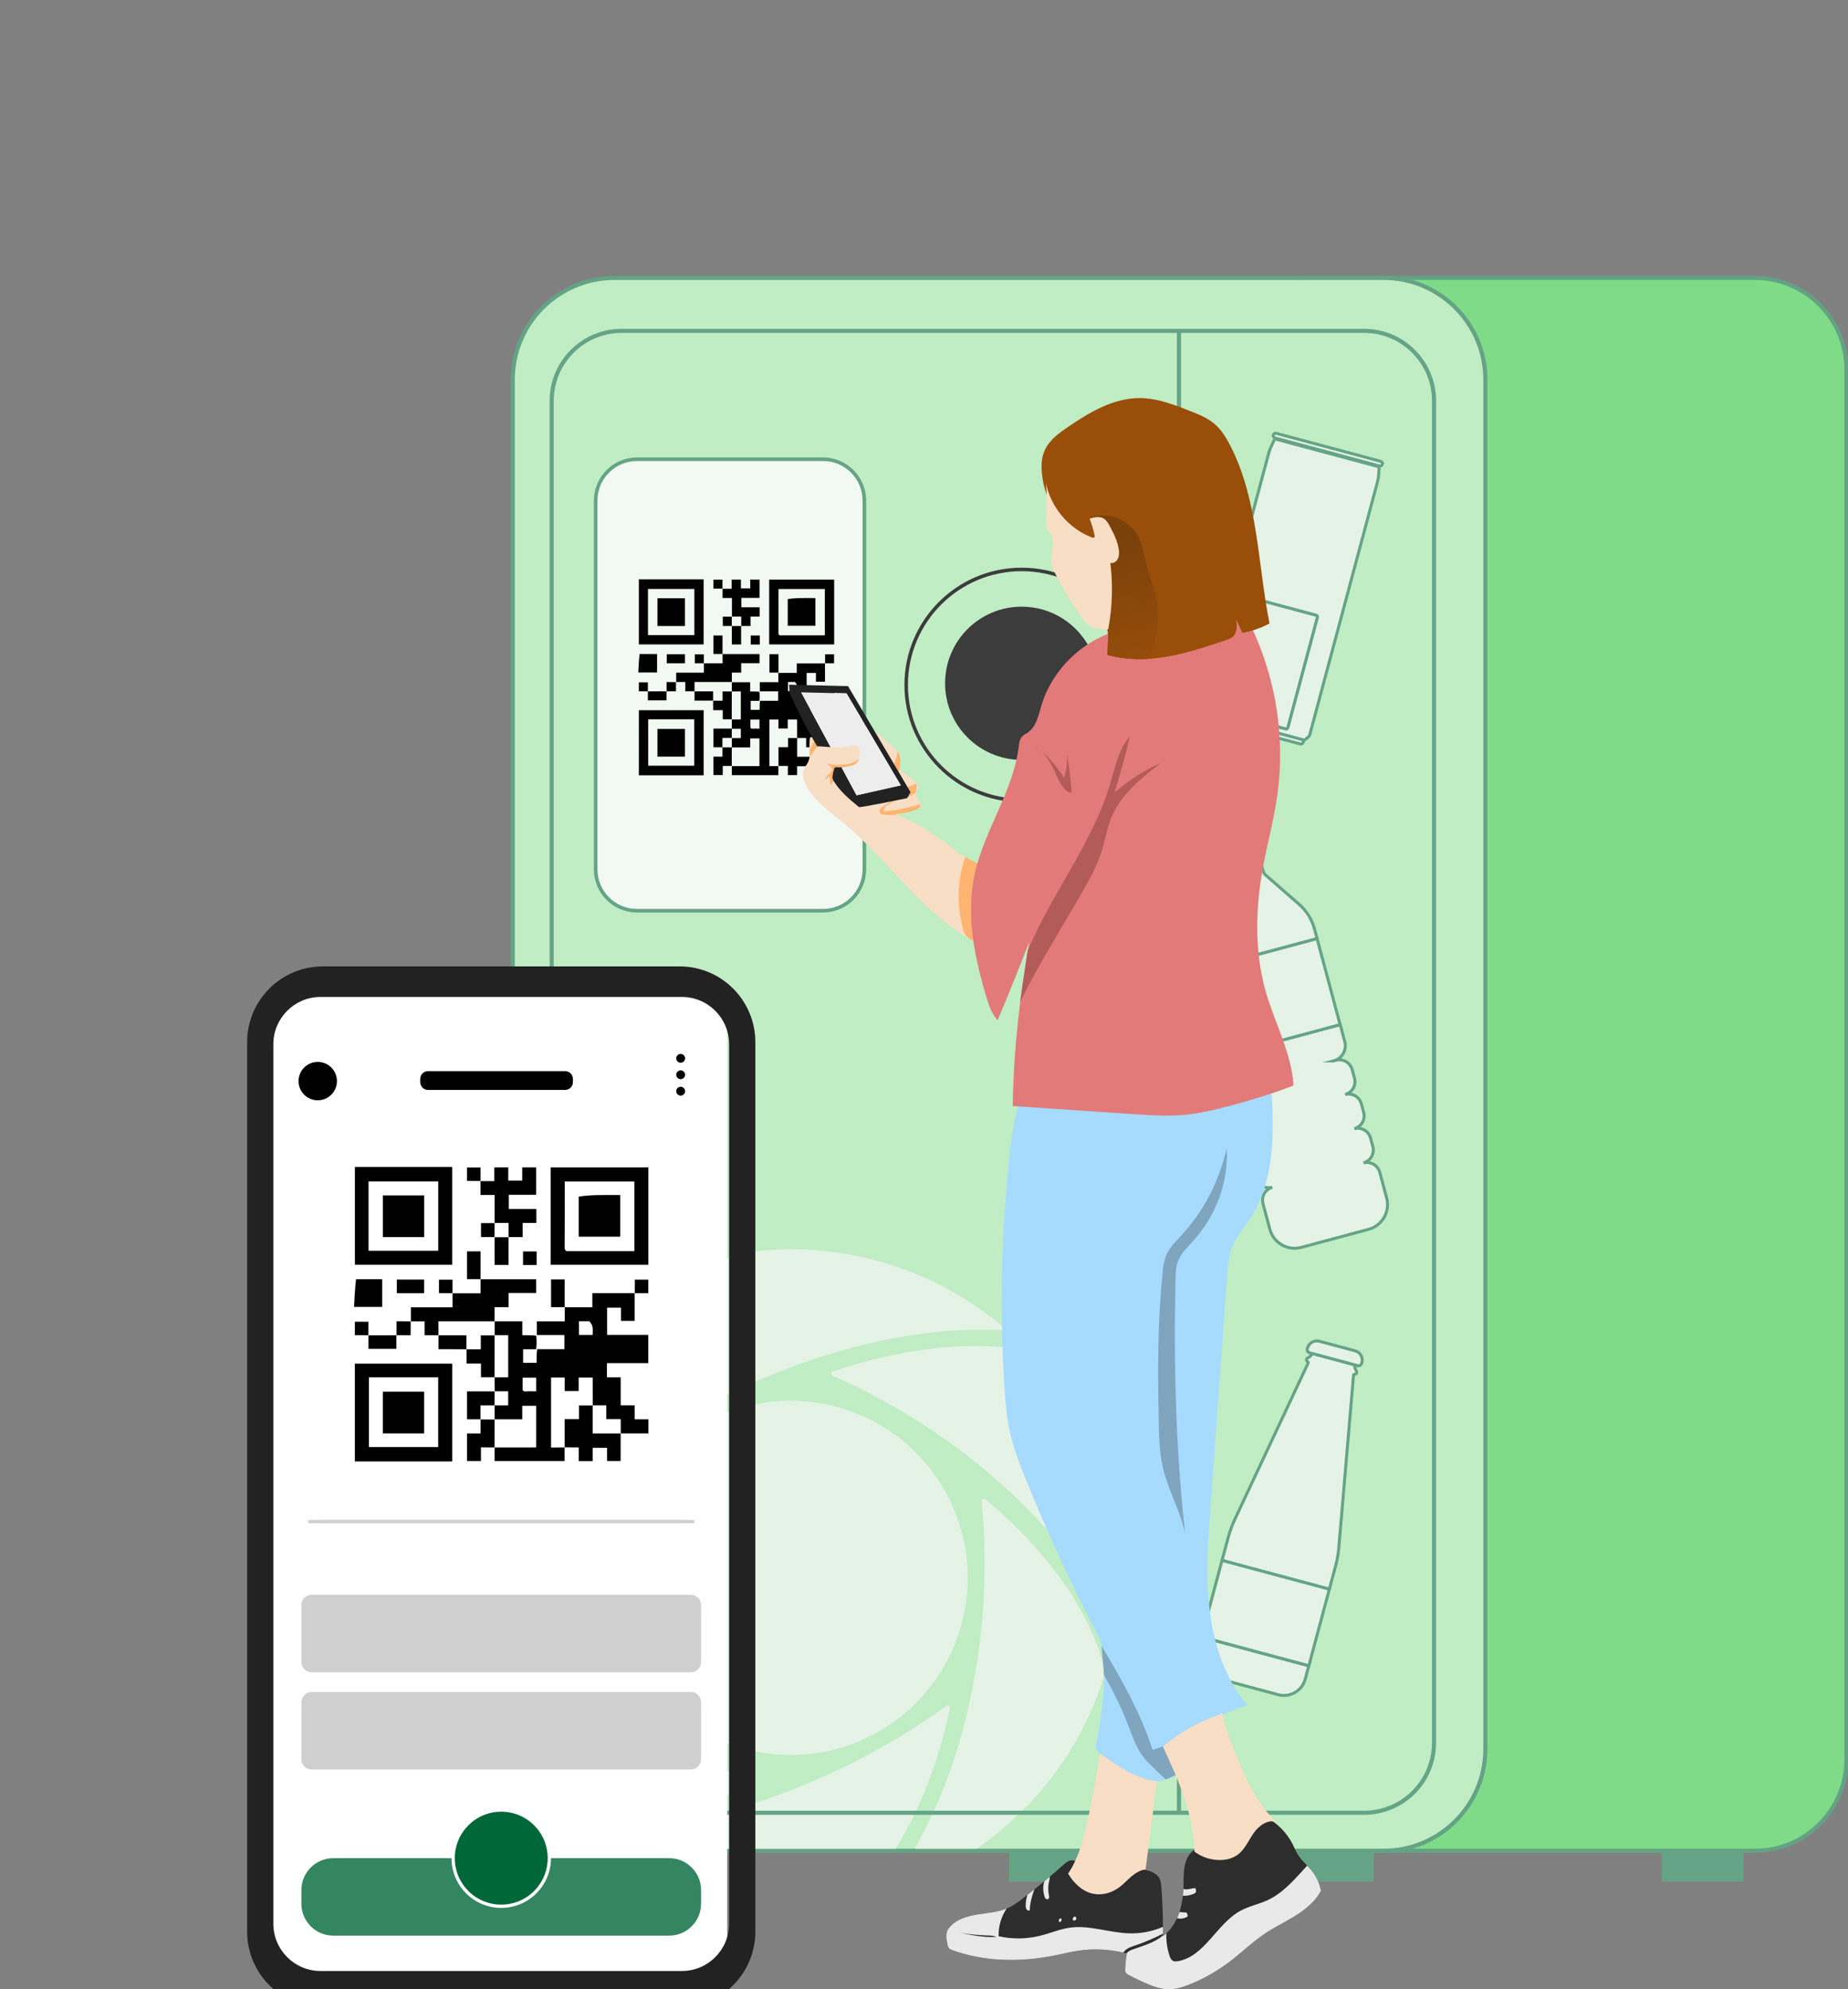 <svg width="329" height="354" viewBox="0 0 329 354" fill="none" xmlns="http://www.w3.org/2000/svg">
<rect x="0" y="0" width="329" height="354" fill="#808080" stroke="none"/>
<g clip-path="url(#clip0_11569_90819)">
<path d="M328.724 313.109V65.758C328.724 56.763 321.427 49.465 312.431 49.465H232.223V329.402H312.431C321.427 329.402 328.724 322.105 328.724 313.109Z" fill="#80DB88" stroke="#63A284" stroke-width="0.728" stroke-miterlimit="10"/>
<path d="M264.437 67.578V311.289C264.437 321.293 256.318 329.402 246.314 329.402H109.397C108.576 329.402 107.783 329.356 106.989 329.235C98.759 328.143 92.264 321.526 91.386 313.23C91.321 312.586 91.284 311.943 91.284 311.299V67.578C91.284 57.584 99.393 49.465 109.397 49.465H246.324C256.327 49.465 264.446 57.584 264.446 67.588L264.437 67.578Z" fill="#C0EDC4" stroke="#64A385" stroke-width="0.728" stroke-miterlimit="10"/>
<path d="M146.519 81.735H113.41C109.344 81.735 106.047 85.031 106.047 89.098V154.729C106.047 158.795 109.344 162.091 113.41 162.091H146.519C150.586 162.091 153.882 158.795 153.882 154.729V89.098C153.882 85.031 150.586 81.735 146.519 81.735Z" fill="#F2F9F3" stroke="#65A486" stroke-width="0.635" stroke-miterlimit="10"/>
<path d="M181.887 135.244C189.417 135.244 195.521 129.14 195.521 121.61C195.521 114.08 189.417 107.976 181.887 107.976C174.357 107.976 168.253 114.08 168.253 121.61C168.253 129.14 174.357 135.244 181.887 135.244Z" fill="#3C3C3C"/>
<path d="M181.887 142.467C193.241 142.467 202.445 133.262 202.445 121.908C202.445 110.555 193.241 101.35 181.887 101.35C170.533 101.35 161.329 110.555 161.329 121.908C161.329 133.262 170.533 142.467 181.887 142.467Z" stroke="#3C3C3C" stroke-width="0.625" stroke-miterlimit="10"/>
<path d="M244.541 329.403H229.965V334.88H244.541V329.403Z" fill="#64A385"/>
<path d="M310.387 329.403H295.811V334.88H310.387V329.403Z" fill="#64A385"/>
<path d="M128.35 329.403H113.774V334.88H128.35V329.403Z" fill="#64A385"/>
<path d="M194.196 329.403H179.62V334.88H194.196V329.403Z" fill="#64A385"/>
<path d="M237.757 278.768L236.665 282.846L217.563 277.722L218.655 273.644C218.953 272.543 219.345 271.47 219.821 270.444L232.877 242.616C232.877 242.616 232.905 242.541 232.905 242.504C232.905 242.392 232.522 242.243 232.597 241.953C232.653 241.701 232.97 241.645 233.203 241.431C233.436 241.226 233.595 240.871 233.838 240.936L240.967 242.849C241.21 242.915 241.163 243.288 241.275 243.596C241.378 243.894 241.611 244.109 241.536 244.352C241.443 244.641 241.042 244.566 240.995 244.669C240.977 244.706 240.967 244.744 240.967 244.781L238.354 275.399C238.261 276.528 238.065 277.657 237.766 278.758L237.757 278.768Z" fill="#E5F3E6" stroke="#65A486" stroke-width="0.532" stroke-miterlimit="10"/>
<path d="M233.007 296.47L232.373 298.841C231.813 300.94 229.666 302.181 227.567 301.622L216.033 298.533C213.942 297.973 212.701 295.817 213.261 293.727L213.896 291.356L232.998 296.48L233.007 296.47Z" fill="#E5F3E6" stroke="#65A486" stroke-width="0.532" stroke-miterlimit="10"/>
<path d="M217.556 277.727L213.906 291.347L233.016 296.467L236.665 282.847L217.556 277.727Z" fill="#E5F3E6" stroke="#65A486" stroke-width="0.532" stroke-miterlimit="10"/>
<path d="M242.451 242.532L242.414 242.663C242.33 242.971 242.022 243.148 241.723 243.064L233.129 240.759C232.83 240.675 232.653 240.367 232.737 240.059L232.774 239.928C233.017 239.014 233.959 238.473 234.874 238.715L241.257 240.423C242.162 240.666 242.703 241.608 242.461 242.513L242.451 242.532Z" fill="#E5F3E6" stroke="#65A486" stroke-width="0.532" stroke-miterlimit="10"/>
<path d="M234.006 165.283L234.482 167.056L213.681 172.627L213.205 170.854C212.757 169.184 212.813 167.429 213.373 165.787L215.976 158.163C216.042 157.958 216.051 157.743 215.995 157.538L215.398 155.326L224.328 152.937L224.926 155.149C224.982 155.354 225.094 155.541 225.252 155.681L231.318 160.981C232.615 162.129 233.548 163.622 233.996 165.283H234.006Z" fill="#E5F3E6" stroke="#65A486" stroke-width="0.532" stroke-miterlimit="10"/>
<path d="M237.421 188.818L237.832 188.706C239.101 188.37 240.398 189.126 240.734 190.386L241.144 191.907C241.48 193.167 240.734 194.464 239.474 194.8C240.734 194.464 242.031 195.21 242.367 196.47L242.777 197.991C243.113 199.251 242.367 200.548 241.107 200.884C242.367 200.548 243.664 201.295 244 202.555L244.41 204.076C244.746 205.336 244 206.633 242.74 206.969C244 206.642 245.297 207.389 245.642 208.648L246.865 213.221C247.518 215.647 246.072 218.148 243.636 218.801L231.663 222.012C229.228 222.665 226.727 221.218 226.073 218.792L224.851 214.219C224.515 212.96 225.261 211.663 226.521 211.317C225.261 211.653 223.964 210.907 223.628 209.647L223.218 208.126C222.882 206.866 223.628 205.569 224.888 205.233C223.628 205.569 222.331 204.822 221.995 203.562L221.585 202.041C221.249 200.782 221.995 199.484 223.255 199.149C221.995 199.484 220.698 198.738 220.362 197.478L219.952 195.957C219.616 194.697 220.362 193.391 221.622 193.055L222.033 192.943C220.549 193.344 219.009 192.458 218.608 190.964L217.796 187.932L238.597 182.36L239.409 185.393C239.81 186.886 238.923 188.417 237.43 188.818H237.421Z" fill="#E5F3E6" stroke="#65A486" stroke-width="0.532" stroke-miterlimit="10"/>
<path d="M224.132 150.147L224.804 152.648C224.823 152.732 224.776 152.816 224.692 152.844L215.053 155.428C214.969 155.447 214.885 155.4 214.857 155.317L214.185 152.816C213.942 151.92 214.474 151.015 215.361 150.772L222.089 148.971C222.985 148.728 223.89 149.26 224.132 150.147Z" fill="#E5F3E6" stroke="#65A486" stroke-width="0.532" stroke-miterlimit="10"/>
<path d="M234.48 167.059L213.685 172.631L217.786 187.937L238.581 182.365L234.48 167.059Z" fill="#E5F3E6" stroke="#65A486" stroke-width="0.532" stroke-miterlimit="10"/>
<path d="M232.186 131.455L231.999 132.136C231.943 132.351 231.72 132.472 231.514 132.416L214.26 127.797C214.045 127.741 213.924 127.517 213.98 127.312L214.166 126.621H214.185C214.297 126.789 214.465 126.901 214.652 126.957L223.125 129.225L231.608 131.502C231.803 131.558 232.009 131.53 232.177 131.455H232.195H232.186Z" fill="#E5F3E6" stroke="#65A486" stroke-width="0.532" stroke-miterlimit="10"/>
<path d="M222.898 106.763L217.638 126.395C217.591 126.569 217.694 126.749 217.868 126.795L228.883 129.747C229.058 129.793 229.237 129.69 229.283 129.516L234.544 109.883C234.591 109.709 234.487 109.53 234.313 109.483L223.298 106.532C223.124 106.485 222.945 106.589 222.898 106.763Z" fill="#E5F3E6" stroke="#65A486" stroke-width="0.532" stroke-miterlimit="10"/>
<path d="M223.209 129.299L217.227 127.703" stroke="#65A486" stroke-width="0.532" stroke-miterlimit="10"/>
<path d="M246.118 82.603C246.053 82.845 245.801 82.995 245.559 82.929L227.007 77.955C226.764 77.89 226.624 77.647 226.689 77.395C226.745 77.181 227.053 77.078 227.175 77.115L245.829 82.117C245.95 82.145 246.165 82.397 246.109 82.603H246.118Z" fill="#E5F3E6" stroke="#65A486" stroke-width="0.532" stroke-miterlimit="10"/>
<path d="M223.187 129.307L223.205 129.311L223.187 129.307Z" stroke="#65A486" stroke-width="0.532" stroke-miterlimit="10"/>
<path d="M245.456 84.366L245.53 83.284C245.53 83.172 245.474 83.069 245.363 83.041L227.137 78.161C227.035 78.133 226.932 78.179 226.876 78.282L226.4 79.262C226.176 79.71 225.999 80.176 225.868 80.662L213.839 125.566C213.793 125.734 213.811 125.912 213.877 126.07L214.129 126.733C214.147 126.789 214.185 126.845 214.213 126.901L223.218 129.309L232.195 131.726C232.261 131.698 232.317 131.66 232.363 131.623L232.904 131.184C233.044 131.072 233.138 130.923 233.184 130.755L245.213 85.85C245.344 85.365 245.428 84.87 245.456 84.376V84.366ZM229.284 129.523C229.237 129.691 229.06 129.794 228.892 129.747L217.871 126.798C217.703 126.752 217.6 126.565 217.647 126.406L222.91 106.772C222.957 106.595 223.143 106.501 223.302 106.548L234.323 109.497C234.5 109.544 234.594 109.721 234.547 109.889L229.284 129.523Z" fill="#E5F3E6" stroke="#65A486" stroke-width="0.532" stroke-miterlimit="10"/>
<path d="M209.892 58.853V322.702" stroke="#65A486" stroke-width="0.728" stroke-miterlimit="10"/>
<path d="M169.112 304.029C167.115 313.538 163.774 322.18 159.407 329.048H109.808C108.987 329.048 108.193 329.001 107.4 328.88C105.972 327.891 104.591 326.836 103.248 325.717C116.732 326.342 133.641 322.609 150.485 314.397C157.064 311.187 163.074 307.529 168.468 303.628C168.785 303.395 169.196 303.665 169.121 304.029H169.112Z" fill="#E5F3E6"/>
<path d="M154.685 309.106C139.063 316.795 120.176 310.366 112.486 294.744C104.806 279.132 111.236 260.235 126.857 252.555C142.469 244.865 161.366 251.295 169.047 266.916C176.727 282.529 170.297 301.426 154.675 309.106H154.685Z" fill="#E5F3E6"/>
<path d="M196.771 297.665C194.317 305.812 190.108 313.398 184.341 319.828C183.931 320.285 183.511 320.733 183.082 321.19C181.42 322.824 179.75 324.382 178.052 325.884C176.727 326.986 175.345 328.04 173.899 329.039H162.813C169.112 318.176 173.591 303.665 174.925 287.54C175.513 280.438 175.392 273.607 174.739 267.196C174.701 266.823 175.159 266.608 175.429 266.842C182.792 272.973 188.681 279.841 192.507 286.737C194.541 290.414 195.978 294.091 196.753 297.674L196.771 297.665Z" fill="#E5F3E6"/>
<path d="M198.461 290.386C197.303 287.82 195.894 285.226 194.243 282.622C188.046 272.852 178.434 263.006 166.144 254.71C160.237 250.726 154.2 247.46 148.227 244.847C147.882 244.697 147.928 244.212 148.292 244.091C160.965 239.826 173.376 238.473 183.156 240.461C187.15 244.66 190.594 249.522 193.291 254.99C196.025 260.552 197.789 266.329 198.647 272.142C199.562 278.264 199.468 284.423 198.47 290.386H198.461Z" fill="#E5F3E6"/>
<path d="M179.377 236.831C165.715 235.785 148.283 239.303 130.879 247.544C124.254 250.679 118.206 254.262 112.766 258.107C112.449 258.331 112.038 258.061 112.122 257.697C115.379 242.99 121.874 230.392 130.301 223.29C147.938 220.08 166.042 225.166 179.368 236.84L179.377 236.831Z" fill="#E5F3E6"/>
<path d="M105.571 274.065C104.899 281.166 104.918 287.997 105.487 294.436C105.524 294.8 105.067 295.024 104.787 294.781C104.087 294.184 103.406 293.577 102.725 292.971V236.345C106.355 233.228 110.433 230.522 114.922 228.31C117.787 226.911 120.707 225.828 123.656 224.914C114.455 235.935 107.493 253.684 105.571 274.065Z" fill="#E5F3E6"/>
<path d="M102.734 236.345V292.971C98.414 289.052 94.69 284.88 91.695 280.625V248.999C94.7 244.324 98.404 240.05 102.734 236.345Z" fill="#E5F3E6"/>
<path d="M132.26 318.718C120.269 322.618 108.595 323.859 99.291 322.068C96.538 319.287 94.018 316.226 91.807 312.867C91.741 312.223 91.704 311.579 91.704 310.935V285.505C94.839 289.5 98.535 293.456 102.744 297.245V303.385C102.744 311.849 109.602 318.718 118.076 318.718H132.27H132.26Z" fill="#E5F3E6"/>
<path d="M134.211 318.064C133.558 318.298 132.914 318.512 132.26 318.718H118.067C109.603 318.718 102.734 311.849 102.734 303.385V297.236C106.775 300.894 111.292 304.393 116.228 307.641C122.182 311.551 128.257 314.752 134.257 317.29C134.593 317.448 134.556 317.943 134.201 318.055L134.211 318.064Z" fill="#E5F3E6"/>
<path d="M242.852 58.89H110.666C103.791 58.89 98.218 64.464 98.218 71.339V310.188C98.218 317.064 103.791 322.637 110.666 322.637H242.852C249.728 322.637 255.301 317.064 255.301 310.188V71.339C255.301 64.464 249.728 58.89 242.852 58.89Z" stroke="#65A486" stroke-width="0.728" stroke-miterlimit="10"/>
<path d="M146.874 118.045V121.33H145.26V119.772H143.608V123H148.489V126.341H143.59V128.021H145.213V131.343H146.874V133.004H148.507V134.675C147.444 134.675 146.398 134.675 145.288 134.675C145.223 134.675 145.232 134.684 145.232 134.619C145.232 134.059 145.232 133.564 145.232 132.995H143.524V131.352C142.946 131.352 142.423 131.352 141.9 131.352C141.9 131.352 141.919 131.371 141.91 131.296C141.91 130.177 141.91 129.131 141.91 128.068H140.239V129.663H138.588V128.068H136.973V136.354C137.542 136.354 138.074 136.354 138.588 136.354L138.569 136.336V137.959H130.282C130.282 137.465 130.282 136.97 130.282 136.41C130.282 136.345 130.273 136.354 130.338 136.354C132.009 136.354 133.604 136.354 135.21 136.354V131.427H133.558V133.023C132.419 133.023 131.346 133.023 130.273 133.023C130.273 133.023 130.292 133.041 130.282 132.967C130.282 132.379 130.282 131.866 130.282 131.362C130.282 131.362 130.264 131.38 130.338 131.371C130.898 131.371 131.393 131.371 131.887 131.371V129.701C131.309 129.701 130.786 129.701 130.273 129.701L130.292 129.719C130.292 129.206 130.292 128.693 130.282 128.114C130.282 128.049 130.273 128.058 130.338 128.058C130.898 128.058 131.393 128.058 131.887 128.058V123.066C131.318 123.066 130.786 123.066 130.273 123.066C130.273 123.066 130.292 123.084 130.282 123.01C130.282 122.422 130.282 121.909 130.282 121.405L130.264 121.423H133.548V123.066C134.118 123.066 134.631 123.066 135.2 123.122C135.256 123.7 135.256 124.223 135.191 124.736C134.631 124.736 134.136 124.736 133.642 124.736V126.341H135.238C135.238 125.763 135.238 125.24 135.312 124.727C136.432 124.727 137.477 124.727 138.532 124.727V123.047H135.266V121.414H138.569C138.569 120.854 138.569 120.359 138.569 119.809C138.569 119.744 138.56 119.753 138.56 119.753H141.844V118.082C143.515 118.082 145.129 118.082 146.809 118.082C146.874 118.082 146.865 118.073 146.865 118.073L146.874 118.045ZM133.604 129.141C133.586 129.449 133.558 129.738 134.034 129.691C134.416 129.654 134.818 129.691 135.21 129.691V128.077H133.595V129.15L133.604 129.141ZM141.509 121.377H140.286V123H141.91C141.91 122.674 141.947 122.375 141.9 122.095C141.863 121.853 141.742 121.619 141.509 121.377Z" fill="black"/>
<path d="M119.877 103.114H125.262V114.695H113.737V103.114H119.868H119.877ZM115.361 111.037V113.034H123.619V104.822H115.361V111.037Z" fill="#010101"/>
<path d="M136.936 108.704V103.161H148.507V114.695H136.936V108.704ZM139.287 113.081H146.846V104.831H138.597C138.597 107.463 138.606 110.057 138.587 112.642C138.587 113.118 138.821 113.109 139.287 113.081Z" fill="#010101"/>
<path d="M121.687 137.987H113.737V126.406H125.271V137.987H121.687ZM121.454 128.021H115.398V136.279H123.6V128.021H121.454Z" fill="#010101"/>
<path d="M128.621 116.412H135.219V118.036H131.952V119.715H130.291C130.291 120.266 130.291 120.761 130.291 121.321C130.291 121.395 130.291 121.377 130.235 121.377C128.005 121.377 125.84 121.377 123.647 121.377C123.647 122.002 123.647 122.524 123.647 123.047L123.666 123.028H122.005V121.377C121.473 121.377 120.978 121.377 120.428 121.386C120.362 121.395 120.381 121.414 120.381 121.414V119.725H125.317C125.317 119.174 125.317 118.68 125.317 118.12C125.317 118.054 125.308 118.064 125.308 118.064H128.64C128.64 117.504 128.64 117.019 128.64 116.459C128.64 116.393 128.63 116.403 128.63 116.403L128.621 116.412Z" fill="black"/>
<path d="M128.621 104.785H130.254V103.161H131.906V104.719H133.567V103.161H135.219V106.408H131.98V108.088H135.237V109.74H133.623V111.41C133.072 111.41 132.578 111.41 132.018 111.41C131.952 111.41 131.962 111.419 131.962 111.354C131.962 110.776 131.962 110.272 131.962 109.74C131.327 109.74 130.814 109.74 130.291 109.74L130.31 109.758V106.427H128.64C128.64 105.886 128.64 105.391 128.64 104.831C128.64 104.766 128.63 104.775 128.63 104.775L128.621 104.785Z" fill="black"/>
<path d="M145.222 134.656C145.222 135.729 145.222 136.802 145.222 137.931H143.617V136.373H141.91V137.95H140.258V136.317C139.707 136.317 139.213 136.317 138.653 136.317C138.578 136.317 138.597 136.317 138.597 136.261C138.597 135.15 138.597 134.105 138.597 132.985H140.304V131.362H141.928C141.928 131.362 141.919 131.352 141.919 131.418C141.919 132.547 141.919 133.601 141.919 134.684H145.25C145.25 134.684 145.241 134.674 145.232 134.665L145.222 134.656Z" fill="black"/>
<path d="M130.291 136.317C129.769 136.317 129.246 136.317 128.668 136.317V137.941H127.016V134.674H128.621C128.621 134.124 128.621 133.629 128.621 133.069C128.621 133.004 128.612 133.013 128.677 133.013C129.265 133.013 129.778 133.013 130.291 133.013C130.291 133.013 130.282 133.004 130.282 133.069C130.282 134.199 130.282 135.272 130.273 136.336C130.273 136.336 130.282 136.326 130.291 136.317Z" fill="black"/>
<path d="M113.867 116.403C114.94 116.403 115.939 116.403 116.975 116.403V119.688H113.634C113.69 118.577 113.746 117.495 113.867 116.403Z" fill="black"/>
<path d="M130.291 128.021C129.778 128.021 129.246 128.021 128.668 128.021V126.397H126.96C126.96 125.828 126.96 125.333 126.96 124.773C126.96 124.708 126.951 124.717 127.016 124.717C127.576 124.717 128.07 124.717 128.64 124.717V123.066H130.291C130.291 123.066 130.282 123.056 130.282 123.122C130.282 124.811 130.282 126.425 130.273 128.049C130.273 128.049 130.282 128.04 130.291 128.03V128.021Z" fill="black"/>
<path d="M128.63 132.995C128.108 132.995 127.585 132.995 127.016 132.995V129.682C128.07 129.682 129.116 129.682 130.226 129.682C130.301 129.682 130.282 129.682 130.282 129.738C130.282 130.316 130.282 130.83 130.273 131.343C130.273 131.343 130.282 131.334 130.217 131.334C129.648 131.334 129.134 131.334 128.612 131.334V133.004C128.612 133.004 128.621 132.995 128.63 132.985V132.995Z" fill="black"/>
<path d="M131.943 111.41C131.943 112.502 131.943 113.594 131.943 114.704H130.292C130.292 113.631 130.292 112.586 130.292 111.475C130.292 111.41 130.282 111.419 130.348 111.419C130.936 111.419 131.449 111.419 131.962 111.419C131.962 111.419 131.953 111.41 131.943 111.401V111.41Z" fill="black"/>
<path d="M128.63 116.393C128.108 116.393 127.585 116.393 127.016 116.393V113.109H128.63C128.63 114.182 128.63 115.227 128.63 116.337C128.63 116.412 128.63 116.393 128.64 116.393H128.63Z" fill="black"/>
<path d="M126.969 124.699C125.887 124.699 124.795 124.699 123.647 124.699C123.647 124.157 123.647 123.672 123.647 123.103C123.647 123.028 123.647 123.047 123.703 123.047C124.832 123.047 125.887 123.047 126.951 123.047V124.717C126.951 124.717 126.96 124.708 126.969 124.699Z" fill="black"/>
<path d="M118.655 123.028V124.652H115.342C115.342 124.157 115.342 123.663 115.342 123.103C115.342 123.038 115.332 123.047 115.332 123.047C116.396 123.047 117.46 123.047 118.599 123.038C118.664 123.038 118.655 123.028 118.655 123.028Z" fill="black"/>
<path d="M138.597 119.715C138.074 119.715 137.552 119.715 136.982 119.715V116.431H138.597C138.597 117.504 138.597 118.549 138.597 119.659C138.597 119.734 138.597 119.715 138.606 119.715H138.597Z" fill="black"/>
<path d="M120.176 118.054H118.71V116.44H121.939V118.054H120.176Z" fill="black"/>
<path d="M128.63 104.766C128.108 104.766 127.585 104.766 127.016 104.766V103.17H128.621C128.621 103.665 128.621 104.15 128.621 104.719C128.621 104.794 128.621 104.775 128.63 104.775V104.766Z" fill="black"/>
<path d="M146.893 118.064C146.893 117.541 146.893 117.019 146.893 116.449H148.488V118.054C147.994 118.054 147.509 118.054 146.939 118.054C146.865 118.054 146.883 118.054 146.883 118.064H146.893Z" fill="black"/>
<path d="M130.292 111.41C129.778 111.41 129.256 111.41 128.677 111.41V109.758C129.172 109.758 129.666 109.758 130.226 109.758C130.301 109.758 130.282 109.758 130.282 109.814C130.282 110.393 130.282 110.906 130.273 111.419C130.273 111.419 130.282 111.41 130.292 111.401V111.41Z" fill="black"/>
<path d="M125.318 118.054C124.795 118.054 124.272 118.054 123.703 118.054V116.459H125.308C125.308 116.953 125.308 117.439 125.308 118.008C125.308 118.082 125.308 118.064 125.318 118.064V118.054Z" fill="black"/>
<path d="M115.351 123.038C114.829 123.038 114.306 123.038 113.737 123.038V121.442H115.342C115.342 121.936 115.342 122.422 115.342 122.991C115.342 123.066 115.342 123.047 115.351 123.047V123.038Z" fill="black"/>
<path d="M118.673 123.047C118.673 122.524 118.673 122.002 118.673 121.386C119.187 121.386 119.7 121.386 120.288 121.405C120.362 121.423 120.353 121.405 120.344 121.405C120.344 121.918 120.344 122.431 120.344 123.038C119.802 123.038 119.299 123.038 118.72 123.038C118.645 123.038 118.664 123.038 118.664 123.047H118.673Z" fill="black"/>
<path d="M135.265 113.976V114.714H133.66V113.109H135.265V113.976Z" fill="black"/>
<path d="M119.42 111.419H117.05V106.483H121.939V111.419H119.42Z" fill="black"/>
<path d="M140.249 106.623C140.995 106.511 141.732 106.455 142.47 106.446C143.347 106.427 144.233 106.446 145.167 106.446V111.373H140.239C140.239 109.852 140.239 108.275 140.239 106.632L140.249 106.623Z" fill="black"/>
<path d="M119.121 134.665H117.05V129.729H121.939V134.665H119.121Z" fill="black"/>
<path d="M195.036 311.261C196.165 304.972 197.285 298.477 195.932 291.954C190.977 282.566 186.497 272.917 182.531 263.062C181.533 260.599 180.572 258.107 179.946 255.522C179.19 252.396 178.938 249.176 178.761 245.966C178.015 232.986 178.285 219.94 179.573 206.996C179.956 203.096 180.441 199.176 181.71 195.462C181.906 194.893 182.139 194.296 182.597 193.913C183.1 193.493 183.791 193.391 184.444 193.335C188.168 193.027 191.882 193.857 195.614 194.137C201.792 194.594 207.989 193.512 214.017 192.084C217.983 191.142 222.07 190.04 226.083 190.768C226.858 199.867 227.436 209.796 222.294 217.345C221.333 218.755 220.195 220.052 219.504 221.61C218.739 223.346 218.59 225.278 218.459 227.172C217.479 240.871 216.49 254.58 215.51 268.279C215.071 274.373 214.633 280.504 215.361 286.569C216.089 292.635 218.048 298.691 222.042 303.507C219.831 304.216 217.684 305.121 215.622 306.194C214.624 306.717 213.616 307.305 212.934 308.21C211.936 309.526 211.796 311.271 211.619 312.904C211.563 313.417 211.497 313.949 211.236 314.406C211.021 314.78 210.695 315.069 210.359 315.33C208.38 316.833 205.74 317.383 203.295 316.963C200.85 316.543 198.591 315.19 195.055 311.28L195.036 311.261Z" fill="#A7DBFE"/>
<path d="M173.321 167.448C164.157 162.567 158.362 153.291 150.392 146.675C148.115 144.771 145.596 143.045 143.953 140.581C143.207 139.462 142.656 138.015 143.207 136.793C143.384 136.373 143.692 136.009 143.879 135.598C144 135.328 144.075 135.057 144.121 134.777C144.177 134.32 144.168 133.872 144.149 133.405C144.112 132.677 144.056 131.931 144.233 131.231L146.398 130.876L146.734 130.82H146.743L155.133 129.439C156.094 130.475 157.148 131.436 158.268 132.313C158.81 132.733 159.369 133.144 159.752 133.695C159.789 133.751 159.827 133.797 159.855 133.853C160.415 134.796 160.368 135.972 160.125 137.045C160.891 137.595 161.646 138.146 162.412 138.687C162.701 138.892 163.009 139.154 163.205 139.443C163.41 139.714 163.513 140.012 163.429 140.339C163.363 140.572 163.205 140.777 163.112 140.992C163.074 141.067 163.046 141.132 163.037 141.207C162.906 141.925 163.811 142.494 163.858 143.176C163.858 143.25 163.858 143.325 163.839 143.4C163.727 143.848 163.242 144.081 162.804 144.23C161.702 144.594 160.555 144.827 159.388 144.902C159.509 144.949 159.631 144.995 159.752 145.051C162.888 146.33 165.594 147.972 168.113 149.885C169.728 151.108 171.296 152.461 173.19 153.17C172.201 158.069 172.219 162.885 173.311 167.448H173.321Z" fill="#F8DEC5"/>
<path d="M171.827 152.554L174.87 154.085C174.916 154.113 174.972 154.141 175 154.178C175.047 154.243 175.038 154.337 175.028 154.411C174.664 157.734 174.608 161.074 174.543 164.415C174.524 165.684 174.496 166.963 174.776 168.195C174.468 168.045 174.16 167.905 173.852 167.756C173.059 167.383 172.219 166.972 171.771 166.216C171.529 165.796 171.426 165.32 171.323 164.844C171.165 164.079 171.006 163.314 170.885 162.549C170.39 159.273 170.708 155.877 171.809 152.545L171.827 152.554Z" fill="#FFB471"/>
<path d="M235.181 336.514C234.183 338.389 232.484 339.798 230.683 340.927C228.882 342.066 226.941 342.971 225.178 344.156C222.947 345.649 221.025 347.544 218.897 349.158C216.788 350.754 214.483 352.079 212.048 353.087C210.676 353.647 209.229 354.123 207.746 354.048C206.542 353.983 205.385 353.563 204.274 353.096C203.136 352.62 202.025 352.088 200.943 351.51C200.737 351.398 200.523 351.277 200.411 351.071C200.289 350.866 200.299 350.614 200.317 350.381C200.373 349.485 200.429 348.589 200.616 347.684C200.607 347.684 200.588 347.674 200.579 347.674C200.383 347.618 200.177 347.572 199.972 347.525C197.359 346.919 194.634 346.797 191.984 347.189C190.594 347.394 189.222 347.74 187.85 348.02C181.775 349.242 175.345 349.205 169.532 347.077C169.326 347.003 169.121 346.928 168.972 346.769C168.804 346.592 168.738 346.359 168.692 346.125C168.524 345.248 168.179 344.11 168.944 343.148C170.129 341.646 172.117 341.039 174.011 340.741C175.765 340.452 177.585 340.358 179.218 339.677H179.227C179.358 339.63 179.47 339.574 179.601 339.518C180.469 339.108 181.243 338.539 181.999 337.951C182.307 337.717 182.615 337.475 182.923 337.232L184.155 336.271C184.752 335.795 185.349 335.31 185.946 334.815L186.908 334.003C187.729 333.313 188.531 332.613 189.334 331.894C189.828 331.456 190.426 330.98 191.07 331.12C191.592 331.232 191.928 331.708 192.255 332.128C193.048 333.154 194.028 334.059 195.213 334.582C196.398 335.104 197.789 335.226 198.983 334.712C199.926 334.311 200.672 333.565 201.605 333.145C202.865 332.575 204.405 332.687 205.571 333.443C205.842 333.621 206.103 333.826 206.29 334.097C206.626 334.591 206.691 335.226 206.747 335.823C206.952 338.259 207.027 340.704 207.046 342.943C207.055 343.354 207.064 343.755 207.055 344.147V344.455V344.604C207.26 344.446 207.456 344.287 207.643 344.1C208.446 343.354 209.08 342.421 209.547 341.403C209.687 341.095 209.817 340.778 209.929 340.452C209.948 340.396 209.967 340.34 209.985 340.284C210.293 339.35 210.48 338.389 210.583 337.409L210.676 336.206C210.695 335.935 210.704 335.674 210.704 335.403C210.741 333.593 210.657 331.633 211.693 330.158C212.178 329.468 212.86 328.955 213.569 328.525C214.81 327.77 216.172 327.247 217.544 326.78C218.412 326.482 219.298 326.202 220.101 325.745C220.969 325.25 221.715 324.569 222.574 324.046C223.433 323.514 224.468 323.16 225.532 323.514C227.473 324.559 229.078 326.202 230.086 328.152C230.45 328.861 230.739 329.608 231.178 330.27C231.607 330.924 232.167 331.474 232.718 332.044C232.998 332.342 233.287 332.641 233.539 332.958C234.341 333.957 234.901 335.151 235.172 336.514H235.181Z" fill="#2D2D2D"/>
<path d="M203.948 332.725C204.629 327.518 205.32 322.301 205.945 317.029C202.119 316.599 198.853 314.182 195.82 312.101C195.213 316.273 194.448 320.425 193.505 324.541C192.796 327.658 191.947 330.84 190.155 333.453C191.172 335.207 192.787 336.747 194.784 337.083C196.389 337.363 198.069 336.821 199.366 335.832C200.122 335.254 200.747 334.535 201.475 333.929C202.203 333.322 203.071 332.818 203.938 332.715L203.948 332.725Z" fill="#F8DEC5"/>
<path d="M200.196 111.923C193.291 113.398 187.393 118.857 185.387 125.623C184.873 127.368 184.472 129.355 182.979 130.382C182.624 130.624 182.214 130.802 181.925 131.128C181.514 131.595 181.439 132.267 181.365 132.892C180.375 140.927 175.14 147.86 173.479 155.783C171.986 162.903 173.47 170.304 175.551 177.274C176.008 178.814 176.531 180.391 177.604 181.586C179.554 176.976 181.43 172.329 183.231 167.653C181.561 177.228 180.441 186.896 180.301 196.853L201.736 198.29C204.844 198.495 207.97 198.71 211.068 198.402C213.737 198.141 216.359 197.506 218.944 196.815C222.714 195.808 226.447 194.697 230.292 193.195C229.918 187.4 226.96 182.118 225.355 176.537C223.321 169.445 223.498 161.868 224.804 154.607C225.588 150.268 226.755 146.013 227.38 141.645C229.032 130.111 226.708 118.045 220.876 107.967L200.196 111.933V111.923Z" fill="#E27A79"/>
<path d="M221.174 112.623C220.81 111.821 220.437 111.009 220.073 110.206C220.223 111.326 220.297 112.651 219.429 113.37C219.112 113.64 218.701 113.78 218.31 113.911C214.885 115.068 211.441 116.225 207.886 116.851C206.682 117.056 205.469 117.215 204.256 117.28C201.857 117.401 199.45 117.215 197.145 116.561C197.163 114.76 197.527 112.857 196.968 111.093C196.772 110.468 196.464 109.88 196.24 109.264C195.652 107.668 195.652 105.932 195.652 104.234C195.652 102.535 195.652 100.772 195.932 99.073C196.006 98.616 196.1 98.159 196.156 97.702C196.212 97.328 196.249 96.964 196.249 96.591C196.24 95.751 195.978 94.874 195.353 94.323C195.418 95.415 195.493 96.516 195.558 97.608C195.568 97.776 195.577 97.963 195.465 98.084C195.269 98.317 194.896 98.168 194.635 98C192.031 96.293 189.698 94.109 188.028 91.477C186.357 88.846 185.368 85.748 185.443 82.631C185.517 79.225 187.925 77.507 189.969 76.108C193.879 73.411 198.218 70.817 202.968 70.854C206.075 70.873 209.052 72.039 211.936 73.177C213.42 73.756 214.922 74.363 216.145 75.38C217.395 76.425 218.272 77.843 219.019 79.29C223.993 88.948 223.899 100.315 226.008 110.972C224.553 111.746 222.891 112.343 221.174 112.623Z" fill="#994E0A"/>
<path d="M205.88 112.922C205.6 114.452 205.105 115.992 204.256 117.28C201.857 117.401 199.45 117.215 197.145 116.561C197.164 114.76 197.527 112.857 196.968 111.093C196.772 110.468 196.464 109.88 196.24 109.264C195.652 107.668 195.652 105.932 195.652 104.234C195.652 102.535 195.652 100.772 195.932 99.073C196.006 98.616 196.1 98.159 196.156 97.702C196.436 97.375 196.781 97.086 196.79 96.666C196.79 96.507 196.744 96.339 196.688 96.18C196.352 95.182 196.006 94.174 193.879 92.224C195.381 91.636 197.089 91.599 198.619 92.112C200.15 92.616 201.494 93.67 202.352 95.042C203.472 96.834 203.724 99.017 204.274 101.061C204.685 102.591 205.282 104.075 205.656 105.615C206.243 108.004 206.318 110.505 205.88 112.922Z" fill="url(#paint0_linear_11569_90819)"/>
<path d="M186.198 85.897C187.038 90.246 190.239 94.062 194.373 95.649C194.513 95.705 194.69 95.751 194.802 95.649C194.914 95.546 194.896 95.369 194.858 95.229C194.644 94.23 194.345 93.25 193.981 92.299C194.821 92.056 195.782 91.832 196.519 92.299C196.967 92.579 197.247 93.064 197.509 93.53C198.246 94.883 198.964 96.293 199.179 97.814C199.254 98.364 199.263 98.943 199.02 99.447C198.778 99.951 198.218 100.324 197.677 100.203C198.162 104.131 198.031 108.125 197.294 112.017C196.109 111.998 194.84 111.951 193.86 111.28C193.281 110.878 192.852 110.3 192.451 109.721C190.864 107.444 189.418 105.065 188.13 102.61C187.664 101.724 187.206 100.791 187.141 99.792C187.085 98.915 187.328 98.047 187.412 97.17C187.496 96.293 187.412 95.322 186.805 94.688C186.628 94.501 186.404 94.342 186.292 94.109C186.189 93.885 186.198 93.624 186.217 93.381C186.348 91.188 186.478 88.995 186.208 85.906L186.198 85.897Z" fill="#F8DEC5"/>
<path d="M218.394 204.299C217.143 210.067 214.344 215.488 210.359 219.828C209.332 220.947 208.203 222.03 207.615 223.43C207.205 224.41 207.074 225.483 206.971 226.537C206.066 235.459 206.103 244.454 206.299 253.422C206.355 255.998 206.43 258.592 206.999 261.103C207.933 265.19 210.153 268.904 210.993 273.01C209.332 257.958 208.931 242.784 209.276 227.638C209.304 226.584 209.332 225.52 209.696 224.531C210.219 223.112 211.367 222.03 212.384 220.91C216.378 216.487 218.739 210.626 218.394 204.299Z" fill="#80A6BF"/>
<path d="M207.531 316.711C206.748 315.983 205.973 315.246 205.217 314.5C204.573 313.874 203.939 313.24 203.407 312.521C202.268 310.982 201.652 309.143 200.962 307.361C199.739 304.179 198.265 301.09 196.548 298.15V298.122L196.109 292.934C199.665 298.85 203.061 304.879 205.189 311.42C206.617 311.112 207.923 310.394 209.202 309.694C208.857 311.336 208.521 313.081 209.108 314.658C209.248 315.05 209.444 315.424 209.64 315.787" fill="#80A6BF"/>
<path d="M207.018 310.851C210.154 308.266 213.765 306.26 217.628 304.962C217.936 306.941 218.674 308.816 219.401 310.674C221.333 315.601 223.386 320.705 227.268 324.298C225.747 323.738 224.123 324.914 223.2 326.239C222.276 327.564 221.632 329.169 220.325 330.121C219.233 330.914 217.824 331.138 216.481 331.017C215.137 330.896 213.858 330.457 212.627 329.543C212.543 323.085 209.892 316.982 207.018 310.841V310.851Z" fill="#F8DEC5"/>
<path d="M182.951 169.249C187.225 159.012 194.504 150.091 197.658 139.452C198.526 136.513 199.142 133.349 201.158 131.044C200.29 134.814 199.366 137.913 198.442 141.011C200.924 138.902 203.687 137.138 206.645 135.785C203.229 138.444 199.683 141.281 197.966 145.266C197.089 147.319 196.753 149.559 196.072 151.686C195.279 154.122 194.037 156.39 192.759 158.62C189.017 165.162 184.948 171.573 181.617 178.32" fill="#B35B59"/>
<path d="M183.996 132.323C185.34 133.377 186.45 134.721 187.244 136.242C188.018 137.717 188.513 139.387 189.679 140.582C189.968 140.871 190.37 141.151 190.762 141.011C190.622 138.725 190.351 136.448 189.959 134.199C190.052 135.626 189.884 137.082 189.455 138.445C188.307 136.616 186.926 134.936 183.987 132.323H183.996Z" fill="#B35B59"/>
<path d="M163.858 143.176C163.858 143.25 163.858 143.325 163.839 143.4C163.727 143.848 163.242 144.081 162.803 144.23C161.702 144.594 160.554 144.828 159.388 144.902C159.509 144.949 159.631 144.995 159.752 145.051C158.94 145.089 158.128 145.07 157.316 144.995C157.111 144.977 156.887 144.949 156.738 144.8C156.542 144.613 156.551 144.277 156.682 144.044C156.822 143.801 157.055 143.642 157.279 143.484C158.324 142.775 159.416 142.14 160.554 141.589L159.388 142.345C159.043 142.728 158.548 142.914 158.109 143.194C157.68 143.465 157.279 143.913 157.344 144.426C159.547 144.24 161.712 143.726 163.858 143.176Z" fill="#FFB471"/>
<path d="M163.205 139.443C162.757 139.658 162.299 139.835 161.833 140.003C161.488 140.115 161.142 140.227 160.788 140.227C160.769 140.227 160.75 140.218 160.741 140.208V140.162C160.741 140.162 160.722 140.18 160.741 140.199L160.638 141.337C160.592 141.477 160.554 141.617 160.554 141.767C160.545 141.804 160.545 141.851 160.573 141.888C160.592 141.925 160.638 141.953 160.685 141.963C161.236 142.168 161.842 141.86 162.337 141.533C162.598 141.365 162.859 141.179 163.111 140.992L163.205 139.443Z" fill="#FFB471"/>
<path d="M160.125 137.045C160.125 137.045 160.051 137.138 160.013 137.175C159.5 137.717 158.828 138.099 158.137 138.379C157.839 138.491 157.522 138.594 157.214 138.575C157.13 138.575 157.036 138.528 157.027 138.454C157.027 138.417 157.046 138.379 157.064 138.351C157.568 137.586 158.315 137.035 158.875 136.317C159.379 135.664 159.705 134.861 159.752 133.695C159.789 133.751 159.827 133.797 159.855 133.853C160.414 134.796 160.368 135.972 160.125 137.045Z" fill="#FFB471"/>
<path d="M153.938 133.368C153.798 134.264 153.145 135.029 152.342 135.477C151.54 135.925 150.625 136.084 149.711 136.13C148.89 136.177 148.05 136.14 147.275 135.85C147.406 136.074 147.62 136.214 147.807 136.392C147.994 136.569 148.162 136.802 148.124 137.054C148.087 137.287 147.882 137.455 147.704 137.623C147.312 137.978 147.005 138.417 146.781 138.902C147.061 138.575 147.424 138.323 147.835 138.174C147.648 138.678 147.667 139.256 147.882 139.751C148.302 138.79 149.421 138.351 150.457 138.174C151.493 137.997 152.594 137.959 153.49 137.427C154.367 136.905 154.946 135.906 154.965 134.889L153.929 133.387L153.938 133.368Z" fill="#FFB471"/>
<path d="M146.846 130.568C146.809 130.652 146.781 130.736 146.743 130.82H146.734C146.099 132.258 144.998 133.452 144.121 134.768C144.177 134.32 144.168 133.872 144.149 133.405C144.532 132.668 144.98 131.931 145.269 131.119C145.25 131.352 145.549 131.502 145.773 131.436C145.997 131.371 146.155 131.175 146.305 130.988C146.333 130.951 146.361 130.914 146.398 130.876C146.51 130.736 146.659 130.606 146.846 130.568Z" fill="#FFB471"/>
<path d="M150.943 122.114L140.472 121.871L140.603 123.402C142.04 126.64 143.664 129.785 145.474 132.827C146.211 132.836 146.995 132.92 147.779 132.976C147.807 132.976 147.844 132.976 147.872 132.976L142.6 123.196L150.709 123.402L160.368 139.76L152.492 141.533L149.813 136.559C149.524 136.578 149.235 136.578 148.955 136.559C148.852 136.559 148.731 136.541 148.647 136.606C148.572 136.662 148.544 136.746 148.516 136.83C148.376 137.259 148.274 137.707 148.218 138.165C148.199 138.286 148.19 138.416 148.218 138.547C148.246 138.706 148.33 138.855 148.414 138.995C149.533 140.852 151.232 142.261 152.912 143.633C152.958 143.829 161.497 142.056 161.497 142.056L162.104 140.992L150.961 122.095L150.943 122.114Z" fill="#222222"/>
<path d="M160.368 139.779L150.709 123.42L142.6 123.215L147.872 132.995C149.001 133.069 150.14 133.088 151.232 132.827C151.801 132.687 152.51 132.519 152.912 132.948C153.117 133.583 153.117 134.282 152.949 134.945C152.865 135.253 152.744 135.57 152.51 135.794C152.286 136.018 151.978 136.139 151.68 136.242C151.073 136.438 150.448 136.55 149.813 136.587L152.492 141.561L160.368 139.788V139.779Z" fill="#EDEDED"/>
<path d="M235.181 336.514C234.183 338.389 232.484 339.798 230.683 340.928C228.882 342.066 226.941 342.971 225.178 344.156C222.947 345.649 221.025 347.544 218.897 349.158C216.788 350.754 214.483 352.079 212.048 353.087C210.676 353.647 209.229 354.123 207.746 354.048C206.542 353.983 205.385 353.563 204.274 353.096C203.136 352.62 202.025 352.088 200.943 351.51C200.737 351.398 200.523 351.277 200.411 351.071C200.289 350.866 200.299 350.614 200.317 350.381C200.373 349.485 200.429 348.589 200.616 347.684C200.607 347.684 200.588 347.674 200.579 347.674C200.383 347.618 200.177 347.572 199.972 347.525C197.359 346.919 194.634 346.797 191.984 347.189C190.594 347.394 189.222 347.74 187.85 348.02C181.775 349.242 175.345 349.205 169.532 347.077C169.326 347.003 169.121 346.928 168.972 346.769C168.804 346.592 168.738 346.359 168.692 346.125C168.524 345.248 168.179 344.11 168.944 343.148C170.129 341.646 172.117 341.04 174.011 340.741C175.765 340.452 177.585 340.358 179.218 339.677C178.248 341.123 177.725 342.869 177.79 344.614C180.245 345.164 182.83 345.127 185.275 344.502C187.01 344.063 188.681 343.344 190.454 343.093C194 342.589 197.527 344.016 201.101 344.1C203.136 344.147 205.179 343.755 207.046 342.943C207.055 343.354 207.064 343.755 207.055 344.147V344.455V344.604C207.26 344.446 207.456 344.287 207.643 344.1C207.596 345.472 207.792 346.863 208.24 348.16C208.352 348.477 208.492 348.804 208.781 348.972C209.043 349.13 209.379 349.102 209.677 349.056C214.465 348.262 216.583 342.393 220.848 340.078C222.378 339.248 224.114 338.912 225.691 338.184C228.528 336.859 230.581 334.367 232.718 332.044C232.998 332.342 233.287 332.641 233.539 332.958C234.341 333.957 234.901 335.151 235.172 336.514H235.181Z" fill="#E9E9E9"/>
<path d="M182.923 337.232C182.718 337.848 182.606 338.501 182.606 339.145C182.606 339.35 182.615 339.556 182.708 339.733C182.792 339.92 182.979 340.069 183.184 340.05C183.212 340.05 183.24 340.05 183.268 340.031C183.333 339.985 183.343 339.901 183.343 339.836C183.389 338.613 183.725 337.419 184.155 336.271L182.923 337.232Z" fill="#E9E9E9"/>
<path d="M185.946 334.815C185.853 335.03 185.797 335.254 185.769 335.478C185.666 336.131 185.75 336.794 185.918 337.419C185.965 337.596 186.021 337.773 186.142 337.895C186.264 338.025 186.469 338.091 186.618 337.988C186.833 337.857 186.796 337.54 186.74 337.288C186.572 336.495 186.581 335.655 186.768 334.862C186.833 334.573 186.898 334.246 186.908 334.003L185.946 334.815Z" fill="#E9E9E9"/>
<path d="M210.685 336.206C210.89 336.271 211.114 336.29 211.32 336.271C211.777 336.243 212.206 336.084 212.664 336.056C212.701 336.056 212.748 336.056 212.785 336.066C212.85 336.103 212.869 336.178 212.887 336.243C212.934 336.458 212.971 336.71 212.822 336.877C212.766 336.943 212.692 336.98 212.617 337.017C211.992 337.316 211.282 337.447 210.592 337.409L210.685 336.206Z" fill="#E9E9E9"/>
<path d="M211.404 341.086C211.366 341.151 211.301 341.189 211.245 341.217C210.732 341.478 210.107 341.571 209.556 341.403C209.696 341.095 209.827 340.778 209.939 340.452C209.957 340.396 209.976 340.34 209.995 340.284C210.312 340.349 210.639 340.386 210.965 340.377C211.04 340.377 211.115 340.377 211.18 340.396C211.329 340.452 211.376 340.629 211.413 340.787C211.441 340.89 211.46 341.002 211.404 341.086Z" fill="#E9E9E9"/>
<path d="M170.661 343.932C172.882 344.399 175.131 344.875 177.399 344.735C176.914 344.511 176.363 344.502 175.831 344.483C174.263 344.427 172.696 344.306 170.661 343.942V343.932Z" fill="#2D2D2D"/>
<path d="M207.065 344.455C206.439 344.996 205.712 345.416 204.956 345.752C203.911 346.219 202.819 346.555 201.746 346.937C201.4 347.059 201.036 347.199 200.766 347.45C200.691 347.516 200.635 347.59 200.579 347.674C200.383 347.618 200.178 347.572 199.973 347.525C200.159 347.254 200.43 346.993 200.766 346.797C201.092 346.601 201.447 346.48 201.802 346.359C203.612 345.752 205.366 345.015 207.055 344.147V344.455H207.065Z" fill="#2D2D2D"/>
<path d="M188.541 341.665C188.513 341.739 188.494 341.805 188.494 341.879C188.494 341.954 188.531 342.029 188.597 342.066C188.671 342.103 188.765 342.085 188.83 342.029C188.895 341.973 188.933 341.898 188.961 341.814C188.998 341.711 189.035 341.59 188.961 341.506C188.905 341.441 188.811 341.422 188.737 341.441C188.662 341.459 188.587 341.506 188.531 341.655L188.541 341.665Z" fill="#E9E9E9"/>
<path d="M191.228 341.142C191.135 341.235 191.032 341.329 190.995 341.45C190.958 341.571 190.976 341.73 191.098 341.795C191.163 341.833 191.238 341.833 191.312 341.814C191.443 341.777 191.564 341.674 191.602 341.543C191.639 341.413 191.592 341.254 191.48 341.17C191.368 341.086 191.2 341.095 191.238 341.142H191.228Z" fill="#E9E9E9"/>
<rect x="48.459" y="176.459" width="81.002" height="174.637" fill="white"/>
<path d="M122.984 283.844H55.483C54.473 283.844 53.654 284.662 53.654 285.672V295.806C53.654 296.816 54.473 297.635 55.483 297.635H122.984C123.994 297.635 124.813 296.816 124.813 295.806V285.672C124.813 284.662 123.994 283.844 122.984 283.844Z" fill="#CFCFCF"/>
<path d="M122.984 301.143H55.483C54.473 301.143 53.654 301.962 53.654 302.972V313.106C53.654 314.116 54.473 314.934 55.483 314.934H122.984C123.994 314.934 124.813 314.116 124.813 313.106V302.972C124.813 301.962 123.994 301.143 122.984 301.143Z" fill="#CFCFCF"/>
<path d="M120.987 172H57.486C50.038 172 44 178.038 44 185.486V343.795C44 351.242 50.038 357.281 57.486 357.281H120.987C128.434 357.281 134.473 351.242 134.473 343.795V185.486C134.473 178.038 128.434 172 120.987 172ZM129.802 342.392C129.802 347.033 126.036 350.799 121.395 350.799H57.072C52.431 350.799 48.665 347.033 48.665 342.392V185.846C48.665 181.204 52.431 177.439 57.072 177.439H121.395C126.036 177.439 129.802 181.204 129.802 185.846V342.392Z" fill="#222222"/>
<path d="M123.619 270.538V271.083C123.619 271.083 122.354 271.125 120.795 271.125H57.678C56.118 271.125 54.853 271.107 54.853 271.083V270.538C54.853 270.538 56.118 270.496 57.678 270.496H120.795C122.354 270.496 123.619 270.514 123.619 270.538Z" fill="#CFCFCF"/>
<path d="M100.617 190.643H76.194C75.432 190.643 74.815 191.26 74.815 192.022V192.604C74.815 193.365 75.432 193.983 76.194 193.983H100.617C101.379 193.983 101.996 193.365 101.996 192.604V192.022C101.996 191.26 101.379 190.643 100.617 190.643Z" fill="black"/>
<path d="M56.569 195.835C58.456 195.835 59.986 194.305 59.986 192.418C59.986 190.53 58.456 189 56.569 189C54.681 189 53.151 190.53 53.151 192.418C53.151 194.305 54.681 195.835 56.569 195.835Z" fill="black"/>
<path d="M121.179 189.15C121.613 189.15 121.965 188.798 121.965 188.364C121.965 187.93 121.613 187.578 121.179 187.578C120.745 187.578 120.394 187.93 120.394 188.364C120.394 188.798 120.745 189.15 121.179 189.15Z" fill="black"/>
<path d="M121.179 192.07C121.613 192.07 121.965 191.718 121.965 191.284C121.965 190.85 121.613 190.499 121.179 190.499C120.745 190.499 120.394 190.85 120.394 191.284C120.394 191.718 120.745 192.07 121.179 192.07Z" fill="black"/>
<path d="M121.179 194.996C121.613 194.996 121.965 194.644 121.965 194.21C121.965 193.777 121.613 193.425 121.179 193.425C120.745 193.425 120.394 193.777 120.394 194.21C120.394 194.644 120.745 194.996 121.179 194.996Z" fill="black"/>
<path d="M119.122 330.717H59.345C56.202 330.717 53.654 333.265 53.654 336.407V338.818C53.654 341.961 56.202 344.508 59.345 344.508H119.122C122.265 344.508 124.813 341.961 124.813 338.818V336.407C124.813 333.265 122.265 330.717 119.122 330.717Z" fill="#338660"/>
<path d="M89.236 339.28C93.965 339.28 97.799 335.446 97.799 330.717C97.799 325.988 93.965 322.154 89.236 322.154C84.507 322.154 80.674 325.988 80.674 330.717C80.674 335.446 84.507 339.28 89.236 339.28Z" fill="#006838" stroke="white" stroke-width="0.582" stroke-miterlimit="10"/>
<path d="M112.982 230.152V235.087H110.559V232.737H108.083V237.588H115.41V242.607H108.053V245.137H110.499V250.12H112.988V252.615H115.44V255.121C113.845 255.121 112.274 255.121 110.601 255.121C110.499 255.121 110.517 255.139 110.511 255.031C110.505 254.186 110.505 253.442 110.505 252.585H107.939V250.114C107.069 250.114 106.284 250.114 105.504 250.12C105.51 250.126 105.528 250.144 105.522 250.036C105.516 248.357 105.516 246.786 105.516 245.185H103.016V247.584H100.527V245.179H98.105V257.627C98.968 257.627 99.754 257.627 100.533 257.621C100.527 257.615 100.509 257.597 100.509 257.597V260.038H88.055C88.055 259.294 88.055 258.551 88.055 257.711C88.055 257.615 88.037 257.627 88.145 257.621C90.651 257.615 93.056 257.615 95.46 257.615V250.204H92.978V252.609C91.275 252.609 89.656 252.609 88.043 252.615C88.049 252.621 88.067 252.638 88.061 252.531C88.061 251.655 88.061 250.882 88.061 250.114C88.055 250.12 88.037 250.138 88.145 250.132C88.99 250.126 89.728 250.126 90.471 250.126V247.614C89.608 247.614 88.822 247.614 88.049 247.62C88.055 247.626 88.073 247.644 88.073 247.644C88.073 246.87 88.061 246.097 88.055 245.227C88.055 245.131 88.037 245.143 88.145 245.137C88.99 245.131 89.734 245.131 90.477 245.131V237.63C89.614 237.63 88.828 237.63 88.049 237.636C88.055 237.642 88.073 237.66 88.067 237.552C88.067 236.676 88.067 235.903 88.067 235.135C88.061 235.141 88.043 235.159 88.043 235.159H92.984V237.636C93.841 237.636 94.615 237.636 95.466 237.72C95.55 238.583 95.55 239.369 95.448 240.148C94.603 240.142 93.859 240.142 93.128 240.142V242.559H95.526C95.526 241.695 95.526 240.91 95.634 240.13C97.319 240.136 98.89 240.136 100.479 240.136V237.612H95.574V235.165H100.539C100.539 234.32 100.539 233.582 100.539 232.749C100.539 232.653 100.521 232.665 100.521 232.665H105.456V230.152C107.963 230.152 110.391 230.152 112.916 230.152C113.018 230.152 113 230.134 113 230.134L112.982 230.152ZM93.038 246.816C93.008 247.278 92.96 247.716 93.685 247.644C94.267 247.584 94.861 247.632 95.46 247.632V245.203H93.038V246.816ZM104.911 235.153H103.076V237.6H105.51C105.51 237.108 105.558 236.664 105.492 236.233C105.438 235.861 105.252 235.513 104.904 235.153H104.911Z" fill="black"/>
<path d="M72.398 207.702H80.499V225.103H63.182V207.702H72.398ZM65.61 219.611V222.609H78.017V210.269H65.61V219.611Z" fill="#010101"/>
<path d="M98.039 216.097V207.768H115.428V225.104H98.039V216.097ZM101.577 222.681H112.94V210.275H100.539C100.539 214.238 100.557 218.124 100.521 222.009C100.515 222.723 100.875 222.711 101.577 222.675V222.681Z" fill="#010101"/>
<path d="M75.121 260.11H63.176V242.703H80.505V260.11H75.121ZM74.779 245.137H65.683V257.544H78.011V245.137H74.779Z" fill="#010101"/>
<path d="M85.543 227.688H95.454V230.128H90.549V232.653H88.049C88.049 233.48 88.049 234.224 88.043 235.069C88.037 235.177 88.049 235.159 87.953 235.159C84.601 235.159 81.351 235.159 78.059 235.159C78.059 236.095 78.059 236.886 78.065 237.666C78.071 237.66 78.089 237.642 78.089 237.642H75.589V235.165C74.785 235.165 74.053 235.165 73.226 235.183C73.13 235.201 73.148 235.219 73.148 235.219V232.677H80.572C80.572 231.849 80.572 231.106 80.572 230.266C80.572 230.17 80.553 230.182 80.553 230.182H85.561C85.561 229.343 85.561 228.605 85.561 227.766C85.561 227.67 85.543 227.682 85.543 227.682V227.688Z" fill="black"/>
<path d="M85.542 210.215H87.995V207.774H90.483V210.119H92.972V207.774H95.454V212.649H90.585V215.18H95.484V217.668H93.05V220.174C92.222 220.174 91.479 220.174 90.639 220.174C90.543 220.174 90.555 220.192 90.549 220.085C90.543 219.215 90.543 218.454 90.543 217.662C89.596 217.662 88.816 217.662 88.037 217.668C88.043 217.674 88.061 217.692 88.061 217.692V212.685H85.548C85.548 211.864 85.548 211.126 85.548 210.287C85.548 210.191 85.53 210.203 85.53 210.203L85.542 210.215Z" fill="black"/>
<path d="M110.494 255.109C110.488 256.716 110.488 258.335 110.488 260.032H108.077V257.694H105.511V260.062H103.028V257.61C102.201 257.61 101.463 257.61 100.612 257.604C100.504 257.598 100.522 257.61 100.522 257.514C100.522 255.847 100.522 254.276 100.522 252.585H103.082V250.138H105.529C105.529 250.138 105.511 250.12 105.511 250.222C105.511 251.913 105.511 253.508 105.511 255.127H110.518C110.518 255.127 110.5 255.109 110.494 255.103V255.109Z" fill="black"/>
<path d="M88.061 257.61C87.282 257.604 86.496 257.604 85.621 257.604V260.038H83.144V255.133H85.561C85.561 254.312 85.561 253.568 85.561 252.729C85.561 252.633 85.543 252.645 85.651 252.639C86.526 252.639 87.3 252.639 88.073 252.645C88.073 252.645 88.055 252.627 88.055 252.729C88.055 254.432 88.043 256.033 88.037 257.634C88.037 257.634 88.055 257.616 88.061 257.61Z" fill="black"/>
<path d="M63.38 227.676C64.993 227.67 66.492 227.67 68.045 227.67V232.611H63.032C63.116 230.938 63.194 229.307 63.386 227.676H63.38Z" fill="black"/>
<path d="M88.061 245.131C87.282 245.125 86.496 245.125 85.627 245.125V242.685H83.066C83.066 241.827 83.066 241.084 83.066 240.244C83.066 240.148 83.048 240.16 83.156 240.154C84.002 240.148 84.739 240.148 85.597 240.148V237.666H88.073C88.073 237.666 88.055 237.648 88.055 237.75C88.055 240.286 88.043 242.721 88.037 245.155C88.037 245.155 88.055 245.137 88.061 245.131Z" fill="black"/>
<path d="M85.567 252.615C84.787 252.609 84.002 252.609 83.138 252.609V247.632C84.721 247.632 86.287 247.632 87.965 247.638C88.073 247.644 88.055 247.632 88.055 247.728C88.055 248.597 88.043 249.371 88.037 250.144C88.037 250.144 88.055 250.126 87.954 250.126C87.09 250.126 86.328 250.126 85.543 250.126V252.639C85.543 252.639 85.561 252.621 85.567 252.615Z" fill="black"/>
<path d="M90.538 220.175C90.532 221.812 90.532 223.455 90.532 225.134H88.056C88.056 223.521 88.056 221.955 88.056 220.288C88.056 220.187 88.038 220.205 88.145 220.199C89.021 220.199 89.794 220.199 90.568 220.205C90.568 220.205 90.55 220.187 90.544 220.181L90.538 220.175Z" fill="black"/>
<path d="M85.567 227.664C84.787 227.658 84.002 227.658 83.138 227.658V222.723H85.561C85.561 224.336 85.561 225.901 85.555 227.58C85.549 227.688 85.567 227.67 85.573 227.664H85.567Z" fill="black"/>
<path d="M83.066 240.142C81.435 240.136 79.798 240.136 78.071 240.136C78.071 239.327 78.071 238.589 78.077 237.744C78.083 237.636 78.071 237.654 78.167 237.654C79.858 237.654 81.453 237.654 83.042 237.654V240.166C83.042 240.166 83.06 240.148 83.066 240.142Z" fill="black"/>
<path d="M70.57 237.636V240.07H65.599C65.599 239.327 65.599 238.583 65.599 237.75C65.599 237.654 65.581 237.666 65.581 237.666C67.182 237.666 68.783 237.654 70.486 237.648C70.588 237.648 70.57 237.63 70.57 237.63V237.636Z" fill="black"/>
<path d="M100.533 232.653C99.754 232.647 98.962 232.647 98.105 232.647V227.712H100.527C100.527 229.325 100.527 230.89 100.521 232.569C100.515 232.677 100.533 232.659 100.539 232.653H100.533Z" fill="black"/>
<path d="M72.855 230.164H70.648V227.736H75.505V230.164H72.855Z" fill="black"/>
<path d="M85.567 210.191C84.787 210.185 84.002 210.185 83.138 210.185V207.786H85.555C85.555 208.524 85.555 209.261 85.549 210.113C85.543 210.221 85.561 210.203 85.567 210.197V210.191Z" fill="black"/>
<path d="M113.006 230.176C113.012 229.397 113.012 228.611 113.012 227.748H115.41V230.164C114.673 230.164 113.935 230.164 113.09 230.158C112.982 230.152 113 230.17 113.006 230.176Z" fill="black"/>
<path d="M88.061 220.174C87.282 220.168 86.496 220.168 85.633 220.168V217.692C86.376 217.692 87.114 217.692 87.959 217.698C88.067 217.704 88.049 217.692 88.049 217.788C88.049 218.657 88.037 219.431 88.031 220.204C88.031 220.204 88.049 220.186 88.055 220.18L88.061 220.174Z" fill="black"/>
<path d="M80.578 230.158C79.798 230.152 79.013 230.152 78.149 230.152V227.754H80.566C80.566 228.491 80.566 229.229 80.56 230.08C80.554 230.188 80.572 230.17 80.578 230.164V230.158Z" fill="black"/>
<path d="M65.605 237.642C64.825 237.636 64.04 237.636 63.176 237.636V235.237H65.593C65.593 235.975 65.593 236.712 65.587 237.564C65.581 237.672 65.599 237.654 65.605 237.648V237.642Z" fill="black"/>
<path d="M70.594 237.66C70.6 236.88 70.6 236.095 70.6 235.159C71.379 235.159 72.147 235.159 73.028 235.183C73.142 235.207 73.118 235.195 73.112 235.183C73.106 235.951 73.106 236.724 73.106 237.642C72.297 237.642 71.535 237.642 70.672 237.636C70.564 237.63 70.582 237.648 70.588 237.654L70.594 237.66Z" fill="black"/>
<path d="M95.532 224.036V225.146H93.116V222.735H95.532V224.042V224.036Z" fill="black"/>
<path d="M71.721 220.18H68.159V212.757H75.51V220.18H71.721Z" fill="black"/>
<path d="M103.028 212.973C104.144 212.805 105.259 212.727 106.368 212.703C107.688 212.673 109.013 212.697 110.422 212.697V220.103H103.022C103.022 217.812 103.022 215.449 103.022 212.979L103.028 212.973Z" fill="black"/>
<path d="M71.265 255.121H68.153V247.698H75.504V255.121H71.265Z" fill="black"/>
</g>
<defs>
<linearGradient id="paint0_linear_11569_90819" x1="198.694" y1="95.639" x2="203.015" y2="120.098" gradientUnits="userSpaceOnUse">
<stop stop-color="#7A410B"/>
<stop offset="1" stop-color="#994E0A"/>
</linearGradient>
<clipPath id="clip0_11569_90819">
<rect width="329" height="354" fill="white"/>
</clipPath>
</defs>
</svg>
